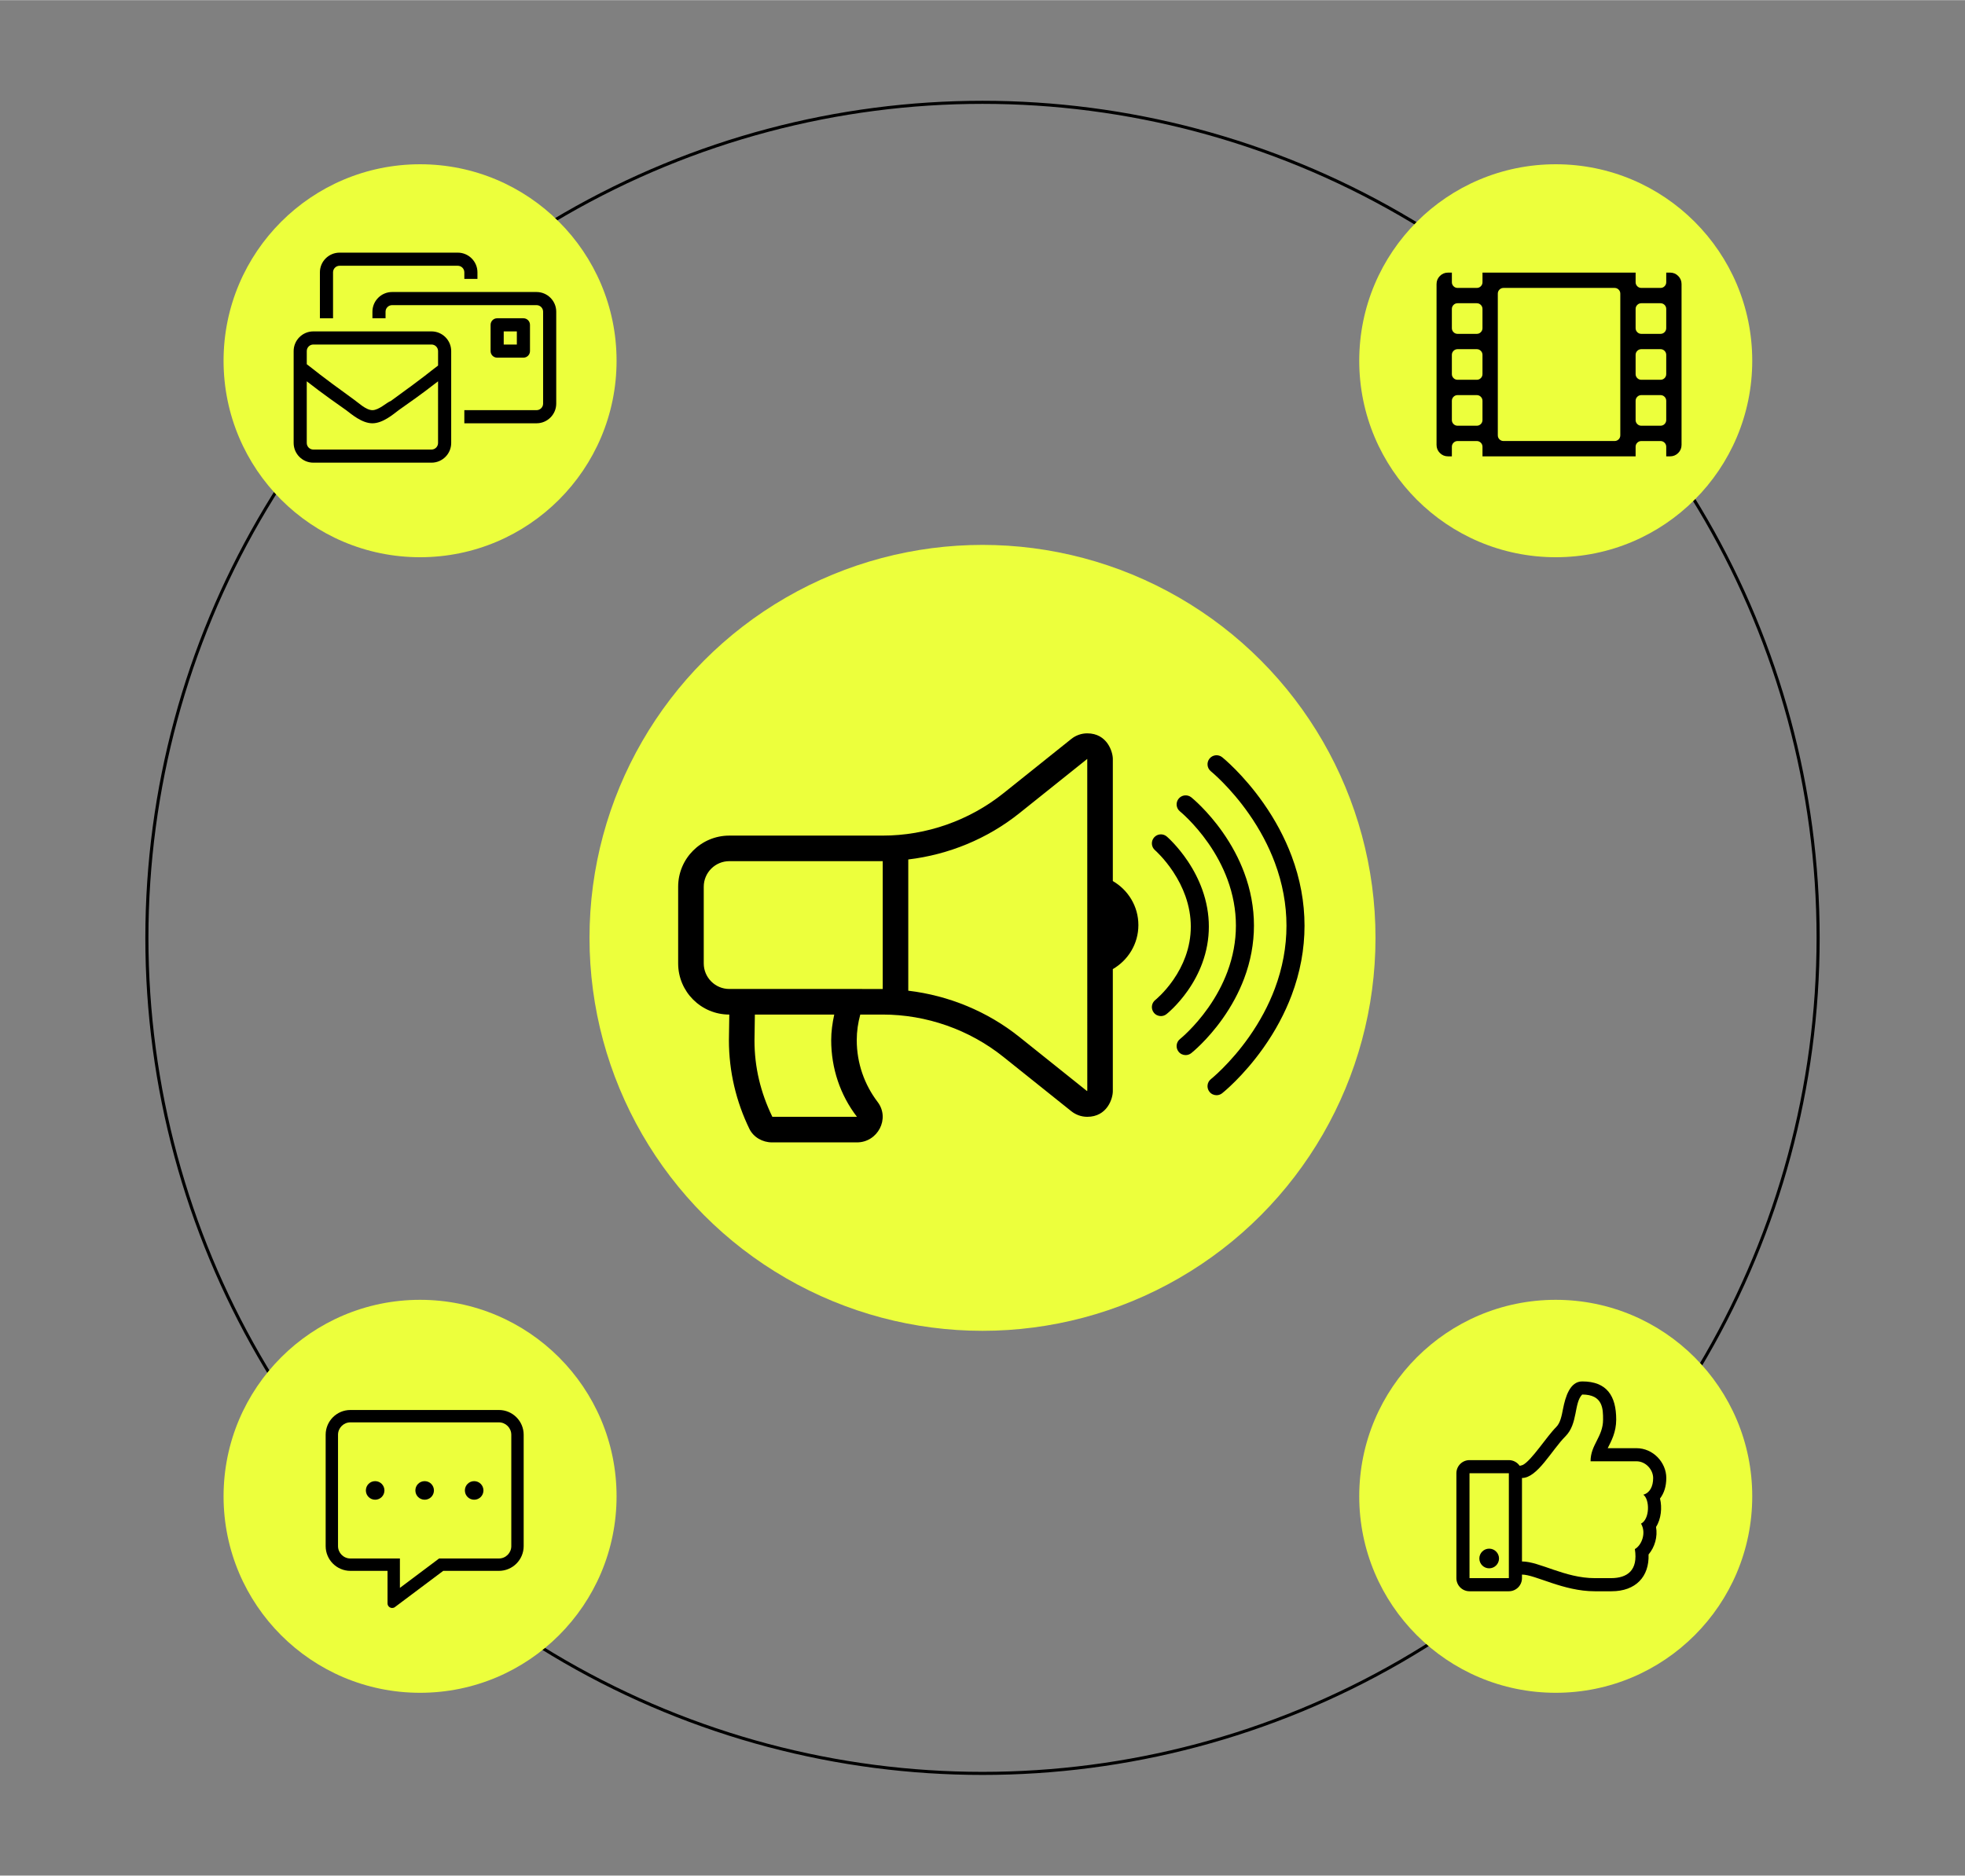 <?xml version="1.0" encoding="utf-8"?>
<svg xmlns="http://www.w3.org/2000/svg" xmlns:xlink="http://www.w3.org/1999/xlink" version="1.1" x="0px" y="0px" viewBox="0 0 2000 1909" enable-background="new 0 0 2000 1909" xml:space="preserve" width="419" height="400">
<rect x="0" y="0" width="2000" height="1909" fill="#808080" stroke="none"/>
<g id="BG" display="none">
	<rect x="-0.01" y="-0.19" display="inline" fill="#24AAC5" width="2000" height="1909.19"/>
</g>
<g id="Gestaltung">
	<circle fill="none" stroke="#000000" stroke-width="3.143" cx="1000" cy="954.5" r="850.5"/>
	<g>
		<circle fill="#ECFF3C" cx="1000" cy="954.5" r="400"/>
		<g>
			<g>
				<g>
					<path d="M1158.66,941.49c0,19.22-10.53,35.81-26.02,44.82v124.33c0,7.5-5.76,26.02-26.02,26.02       c-6.14-0.01-11.8-2.15-16.25-5.71l-69.15-55.32c-34.72-27.76-78.33-43.06-122.78-43.06H875.6c-2.27,8.3-3.59,16.99-3.59,26.02       c0,23.65,7.93,45.48,21.27,62.98c12.84,16.85,0.12,41.12-21.06,41.12h-86.43c-9.66,0-18.88-5.18-23.1-13.87       c-13.26-27.32-20.79-57.88-20.79-90.22l0.39-26.02c-28.75,0-52.05-23.3-52.05-52.05v-78.07c0-28.75,23.3-52.05,52.05-52.05       h156.14c44.45,0,88.06-15.3,122.79-43.06l69.15-55.32c4.71-3.77,10.46-5.71,16.25-5.71h0.01c20.34,0,26.02,18.92,26.02,26.02       v124.33C1148.13,905.68,1158.67,922.27,1158.66,941.49z M898.43,1006.55V876.43H742.3c-14.34,0-26.02,11.68-26.02,26.02v78.07       c0,14.35,11.68,26.02,26.02,26.02H898.43z M846,1058.59c0-8.6,1.22-17.32,3.1-26.02h-80.78l-0.01,0.39l-0.39,26.02       c0.01,27.08,6.12,52.8,18.18,77.65l86.11,0.02C855.19,1114.53,846,1087.29,846,1058.59z M1106.62,772.35       c-0.01,0.1-0.02,0.14-0.06,0.14c-0.02,0-0.04-0.02-0.07-0.04l-69.02,55.22c-32.52,26-71.92,42.15-113.02,47.04v133.58       c41.1,4.89,80.5,21.04,113.01,47.03l68.99,55.19c0.1-0.26,0.17-0.53,0.2-0.73L1106.62,772.35z"/>
				</g>
			</g>
			<g>
				<path d="M1181.58,1034.13c-2.72,0-5.41-1.2-7.22-3.5c-3.14-3.98-2.45-9.76,1.53-12.9c0.07-0.06,9.28-7.46,18.31-20.49      c5.21-7.53,9.36-15.45,12.31-23.55c3.65-9.99,5.5-20.3,5.5-30.66c0-10.39-1.86-20.88-5.53-31.19      c-2.98-8.37-7.16-16.65-12.42-24.61c-9.1-13.76-18.38-21.87-18.47-21.95c-3.85-3.3-4.28-9.1-0.98-12.94      c3.3-3.85,9.11-4.28,12.96-0.98c0.44,0.38,10.98,9.51,21.46,25.21c6.16,9.23,11.08,18.9,14.62,28.73      c4.47,12.41,6.73,25.1,6.73,37.73c0,12.65-2.27,25.22-6.76,37.36c-3.56,9.63-8.51,19.01-14.71,27.86      c-10.56,15.07-21.2,23.54-21.65,23.89C1185.57,1033.48,1183.57,1034.13,1181.58,1034.13z"/>
			</g>
			<g>
				<path d="M1206.76,1073.84c-2.71,0-5.39-1.19-7.2-3.48c-3.15-3.98-2.48-9.75,1.5-12.9c0.13-0.11,14.55-11.7,28.71-31.84      c8.22-11.69,14.76-23.95,19.44-36.44c5.78-15.45,8.72-31.32,8.72-47.17c0-15.86-2.93-31.77-8.72-47.3      c-4.68-12.56-11.22-24.91-19.46-36.71c-14.18-20.33-28.6-32.1-28.75-32.22c-3.95-3.18-4.57-8.95-1.39-12.91      c3.18-3.95,8.96-4.57,12.92-1.4c0.66,0.53,16.28,13.21,31.93,35.5c9.2,13.11,16.55,26.89,21.82,40.95      c6.64,17.71,10.01,35.9,10.01,54.08c0,18.18-3.37,36.34-10.02,53.98c-5.28,14.01-12.63,27.71-21.84,40.72      c-15.67,22.13-31.31,34.63-31.96,35.15C1210.77,1073.19,1208.76,1073.84,1206.76,1073.84z"/>
			</g>
			<g>
				<path d="M1238.2,1114.67c-2.71,0-5.39-1.19-7.2-3.48c-3.15-3.98-2.48-9.75,1.5-12.9c0.19-0.15,19.62-15.75,38.73-42.88      c11.13-15.8,19.99-32.38,26.32-49.27c7.86-20.96,11.84-42.5,11.84-64.01c0-21.52-3.99-43.11-11.85-64.18      c-6.34-16.98-15.2-33.68-26.34-49.62c-19.12-27.38-38.57-43.23-38.76-43.38c-3.94-3.18-4.56-8.96-1.38-12.91      c3.18-3.95,8.95-4.57,12.9-1.4c0.86,0.69,21.34,17.32,41.95,46.67c12.11,17.25,21.77,35.38,28.71,53.87      c8.72,23.24,13.14,47.11,13.14,70.96c0,23.85-4.42,47.67-13.15,70.82c-6.94,18.42-16.61,36.43-28.73,53.55      c-20.62,29.12-41.12,45.51-41.98,46.19C1242.21,1114.02,1240.2,1114.67,1238.2,1114.67z"/>
			</g>
		</g>
	</g>
	<g>
		<circle fill="#ECFF3C" cx="1583.45" cy="367.05" r="200"/>
		<g>
			<path d="M1708.09,280.75c2.27,2.27,3.41,5.04,3.41,8.28v163.65c0,3.25-1.14,6.01-3.41,8.28c-2.28,2.27-5.04,3.41-8.28,3.41h-3.9     v-9.74c0-1.62-0.57-3-1.7-4.14c-1.14-1.13-2.52-1.7-4.14-1.7h-19.48c-1.63,0-3.01,0.57-4.14,1.7c-1.14,1.14-1.7,2.52-1.7,4.14     v9.74h-155.85v-9.74c0-1.62-0.57-3-1.7-4.14c-1.14-1.13-2.52-1.7-4.14-1.7h-19.48c-1.63,0-3.01,0.57-4.14,1.7     c-1.14,1.14-1.71,2.52-1.71,4.14v9.74h-3.9c-3.25,0-6.01-1.13-8.28-3.41c-2.28-2.27-3.41-5.03-3.41-8.28V289.03     c0-3.24,1.13-6,3.41-8.28c2.27-2.27,5.03-3.41,8.28-3.41h3.9v9.74c0,1.63,0.56,3.01,1.71,4.14c1.13,1.14,2.51,1.71,4.14,1.71     h19.48c1.62,0,3-0.56,4.14-1.71c1.14-1.13,1.7-2.51,1.7-4.14v-9.74h155.85v9.74c0,1.63,0.56,3.01,1.7,4.14     c1.13,1.14,2.51,1.71,4.14,1.71h19.48c1.62,0,3-0.56,4.14-1.71c1.13-1.13,1.7-2.51,1.7-4.14v-9.74h3.9     C1703.05,277.34,1705.82,278.48,1708.09,280.75z M1508.89,314.35c0-1.62-0.57-3-1.7-4.14c-1.14-1.13-2.52-1.7-4.14-1.7h-19.48     c-1.63,0-3.01,0.57-4.14,1.7c-1.14,1.14-1.71,2.52-1.71,4.14v19.48c0,1.63,0.56,3.01,1.71,4.14c1.13,1.14,2.51,1.71,4.14,1.71     h19.48c1.62,0,3-0.56,4.14-1.71c1.14-1.13,1.7-2.51,1.7-4.14V314.35z M1508.89,361.11c0-1.62-0.57-3-1.7-4.14     c-1.14-1.13-2.52-1.7-4.14-1.7h-19.48c-1.63,0-3.01,0.57-4.14,1.7c-1.14,1.14-1.71,2.52-1.71,4.14v19.48     c0,1.63,0.56,3.01,1.71,4.14c1.13,1.14,2.51,1.7,4.14,1.7h19.48c1.62,0,3-0.56,4.14-1.7c1.14-1.13,1.7-2.51,1.7-4.14V361.11z      M1508.89,407.87c0-1.62-0.57-3-1.7-4.14c-1.14-1.13-2.52-1.7-4.14-1.7h-19.48c-1.63,0-3.01,0.57-4.14,1.7     c-1.14,1.14-1.71,2.52-1.71,4.14v19.48c0,1.63,0.56,3.01,1.71,4.14c1.13,1.14,2.51,1.7,4.14,1.7h19.48c1.62,0,3-0.56,4.14-1.7     c1.14-1.13,1.7-2.51,1.7-4.14V407.87z M1649.16,298.77c0-1.62-0.57-3-1.7-4.14c-1.14-1.13-2.52-1.7-4.14-1.7h-112.99     c-1.63,0-3.01,0.57-4.14,1.7c-1.14,1.14-1.7,2.52-1.7,4.14v144.16c0,1.63,0.56,3.01,1.7,4.14c1.13,1.14,2.51,1.7,4.14,1.7h112.99     c1.62,0,3-0.56,4.14-1.7c1.13-1.13,1.7-2.51,1.7-4.14V298.77z M1695.91,314.35c0-1.62-0.57-3-1.7-4.14     c-1.14-1.13-2.52-1.7-4.14-1.7h-19.48c-1.63,0-3.01,0.57-4.14,1.7c-1.14,1.14-1.7,2.52-1.7,4.14v19.48c0,1.63,0.56,3.01,1.7,4.14     c1.13,1.14,2.51,1.71,4.14,1.71h19.48c1.62,0,3-0.56,4.14-1.71c1.13-1.13,1.7-2.51,1.7-4.14V314.35z M1695.91,361.11     c0-1.62-0.57-3-1.7-4.14c-1.14-1.13-2.52-1.7-4.14-1.7h-19.48c-1.63,0-3.01,0.57-4.14,1.7c-1.14,1.14-1.7,2.52-1.7,4.14v19.48     c0,1.63,0.56,3.01,1.7,4.14c1.13,1.14,2.51,1.7,4.14,1.7h19.48c1.62,0,3-0.56,4.14-1.7c1.13-1.13,1.7-2.51,1.7-4.14V361.11z      M1695.91,407.87c0-1.62-0.57-3-1.7-4.14c-1.14-1.13-2.52-1.7-4.14-1.7h-19.48c-1.63,0-3.01,0.57-4.14,1.7     c-1.14,1.14-1.7,2.52-1.7,4.14v19.48c0,1.63,0.56,3.01,1.7,4.14c1.13,1.14,2.51,1.7,4.14,1.7h19.48c1.62,0,3-0.56,4.14-1.7     c1.13-1.13,1.7-2.51,1.7-4.14V407.87z"/>
		</g>
	</g>
	<g>
		<circle fill="#ECFF3C" cx="427.55" cy="1522.95" r="200"/>
		<g>
			<path d="M533,1460.28v113.37c0,13.91-11.3,25.19-25.19,25.19h-56.69l-49.17,36.86c-0.85,0.67-1.84,0.93-2.79,0.93     c-2.44,0-4.72-1.92-4.72-4.72v-33.07h-37.79c-13.89,0-25.19-11.28-25.19-25.19v-113.37c0-13.88,11.3-25.19,25.19-25.19H507.8     C521.7,1435.09,533,1446.41,533,1460.28z M520.4,1460.28c0-6.92-5.68-12.6-12.6-12.6H356.64c-6.92,0-12.6,5.68-12.6,12.6v113.37     c0,6.94,5.68,12.6,12.6,12.6h50.39v29.92l36.53-27.39l3.35-2.53h60.9c6.92,0,12.6-5.66,12.6-12.6V1460.28z M391.28,1516.97     c0,5.25-4.22,9.45-9.45,9.45s-9.45-4.2-9.45-9.45c0-5.22,4.22-9.45,9.45-9.45S391.28,1511.75,391.28,1516.97z M441.67,1516.97     c0,5.25-4.22,9.45-9.45,9.45s-9.45-4.2-9.45-9.45c0-5.22,4.22-9.45,9.45-9.45S441.67,1511.75,441.67,1516.97z M492.06,1516.97     c0,5.25-4.22,9.45-9.45,9.45s-9.45-4.2-9.45-9.45c0-5.22,4.22-9.45,9.45-9.45S492.06,1511.75,492.06,1516.97z"/>
		</g>
	</g>
	<g>
		<circle fill="#ECFF3C" cx="427.55" cy="367.05" r="200"/>
		<g>
			<path d="M459.23,357.22v93.54c0,11.07-9,20.04-20.04,20.04H318.92c-11.05,0-20.04-8.98-20.04-20.04v-93.54     c0-11.05,9-20.04,20.04-20.04h120.27C450.24,337.18,459.23,346.18,459.23,357.22z M445.87,357.22c0-3.69-2.99-6.68-6.68-6.68     H318.92c-3.69,0-6.68,2.99-6.68,6.68v13.36c10.68,8.04,9.36,8.04,48.11,36.09c4,2.68,12.02,10.68,18.71,10.68     c6.68,0,14.7-8,18.71-9.34c38.75-28.07,37.43-28.07,48.11-36.07V357.22z M445.87,387.97c-5.34,4.02-13.36,10.7-40.09,29.39     c-5.34,4.02-16.04,13.36-26.73,13.36s-21.38-9.34-26.73-13.36c-26.73-18.69-34.75-25.37-40.09-29.39v62.8     c0,3.69,2.99,6.68,6.68,6.68h120.27c3.69,0,6.68-2.99,6.68-6.68V387.97z M338.96,323.82H325.6v-46.77     c0-11.05,9-20.04,20.04-20.04h120.27c11.05,0,20.04,9,20.04,20.04v6.68H472.6v-6.68c0-3.69-2.99-6.68-6.68-6.68H345.65     c-3.69,0-6.68,2.99-6.68,6.68V323.82z M566.14,317.13v93.54c0,11.07-9,20.04-20.04,20.04h-73.5v-13.36h73.5     c3.69,0,6.68-2.99,6.68-6.68v-93.54c0-3.69-2.99-6.68-6.68-6.68h-147c-3.69,0-6.68,2.99-6.68,6.68v6.68h-13.36v-6.68     c0-11.05,9-20.04,20.04-20.04h147C557.14,297.09,566.14,306.09,566.14,317.13z M506.01,363.91c-3.69,0-6.68-2.99-6.68-6.68V330.5     c0-3.69,2.99-6.68,6.68-6.68h26.73c3.69,0,6.68,2.99,6.68,6.68v26.73c0,3.69-2.99,6.68-6.68,6.68H506.01z M512.69,350.54h13.36     v-13.36h-13.36V350.54z"/>
		</g>
	</g>
	<g>
		<circle fill="#ECFF3C" cx="1583.45" cy="1522.95" r="200"/>
		<g>
			<path d="M1685.53,1554.15c1.79,9.93-1.3,20.6-7.61,28.01c0.8,22.5-12.95,37.45-37.69,37.45c-1.39,0.03-14.81,0-17.11,0     c-32.04,0.03-60.48-16.98-74.04-16.98v3.63c0,7.41-5.98,13.35-13.35,13.35h-40.05c-7.37,0-13.35-5.95-13.35-13.35v-106.79     c0-7.37,5.98-13.35,13.35-13.35h40.05c4.55,0,8.59,2.28,10.99,5.79c1.29-0.24,2.45-0.56,3.36-0.94     c9.02-4.85,24.04-28.74,33.87-38.56c4.14-4.14,5.48-11.06,6.9-18.36c2.38-12.22,7.02-28.04,19.54-28.04     c24.86,0,34.6,14.46,34.6,38.84c0,12.88-5.01,21.89-8.64,29.12h29.28c16.95,0,30.34,14.57,30.34,30.28     c0,8.57-2.26,15.58-6.4,20.97C1691.85,1534.52,1690.73,1546,1685.53,1554.15z M1535.73,1606.25v-106.79h-40.05v106.79H1535.73z      M1515.7,1596.26c-5.53,0-10.01-4.49-10.01-10.01s4.49-10.01,10.01-10.01s10.01,4.49,10.01,10.01S1521.23,1596.26,1515.7,1596.26     z M1682.6,1504.31c-0.03-8.48-7.51-17-16.98-17h-46.73c0-16.98,12.74-24.86,12.74-42.47c0-10.67,0-25.49-21.24-25.49     c-8.5,8.5-4.26,29.74-17,42.47c-14.13,14.15-28.56,42.49-44.3,42.49v84.96c17.82,0,43.62,16.98,74.04,16.98     c1.44,0,15.61,0.03,16.98,0c15.96-0.14,27.35-7.68,23.87-29.59c6.83-3.69,11.91-16.38,6.28-25.87     c9.01-4.61,9.01-24.63,2.33-29.48C1679.26,1519.49,1682.63,1512.79,1682.6,1504.31z"/>
		</g>
	</g>
</g>
</svg>
